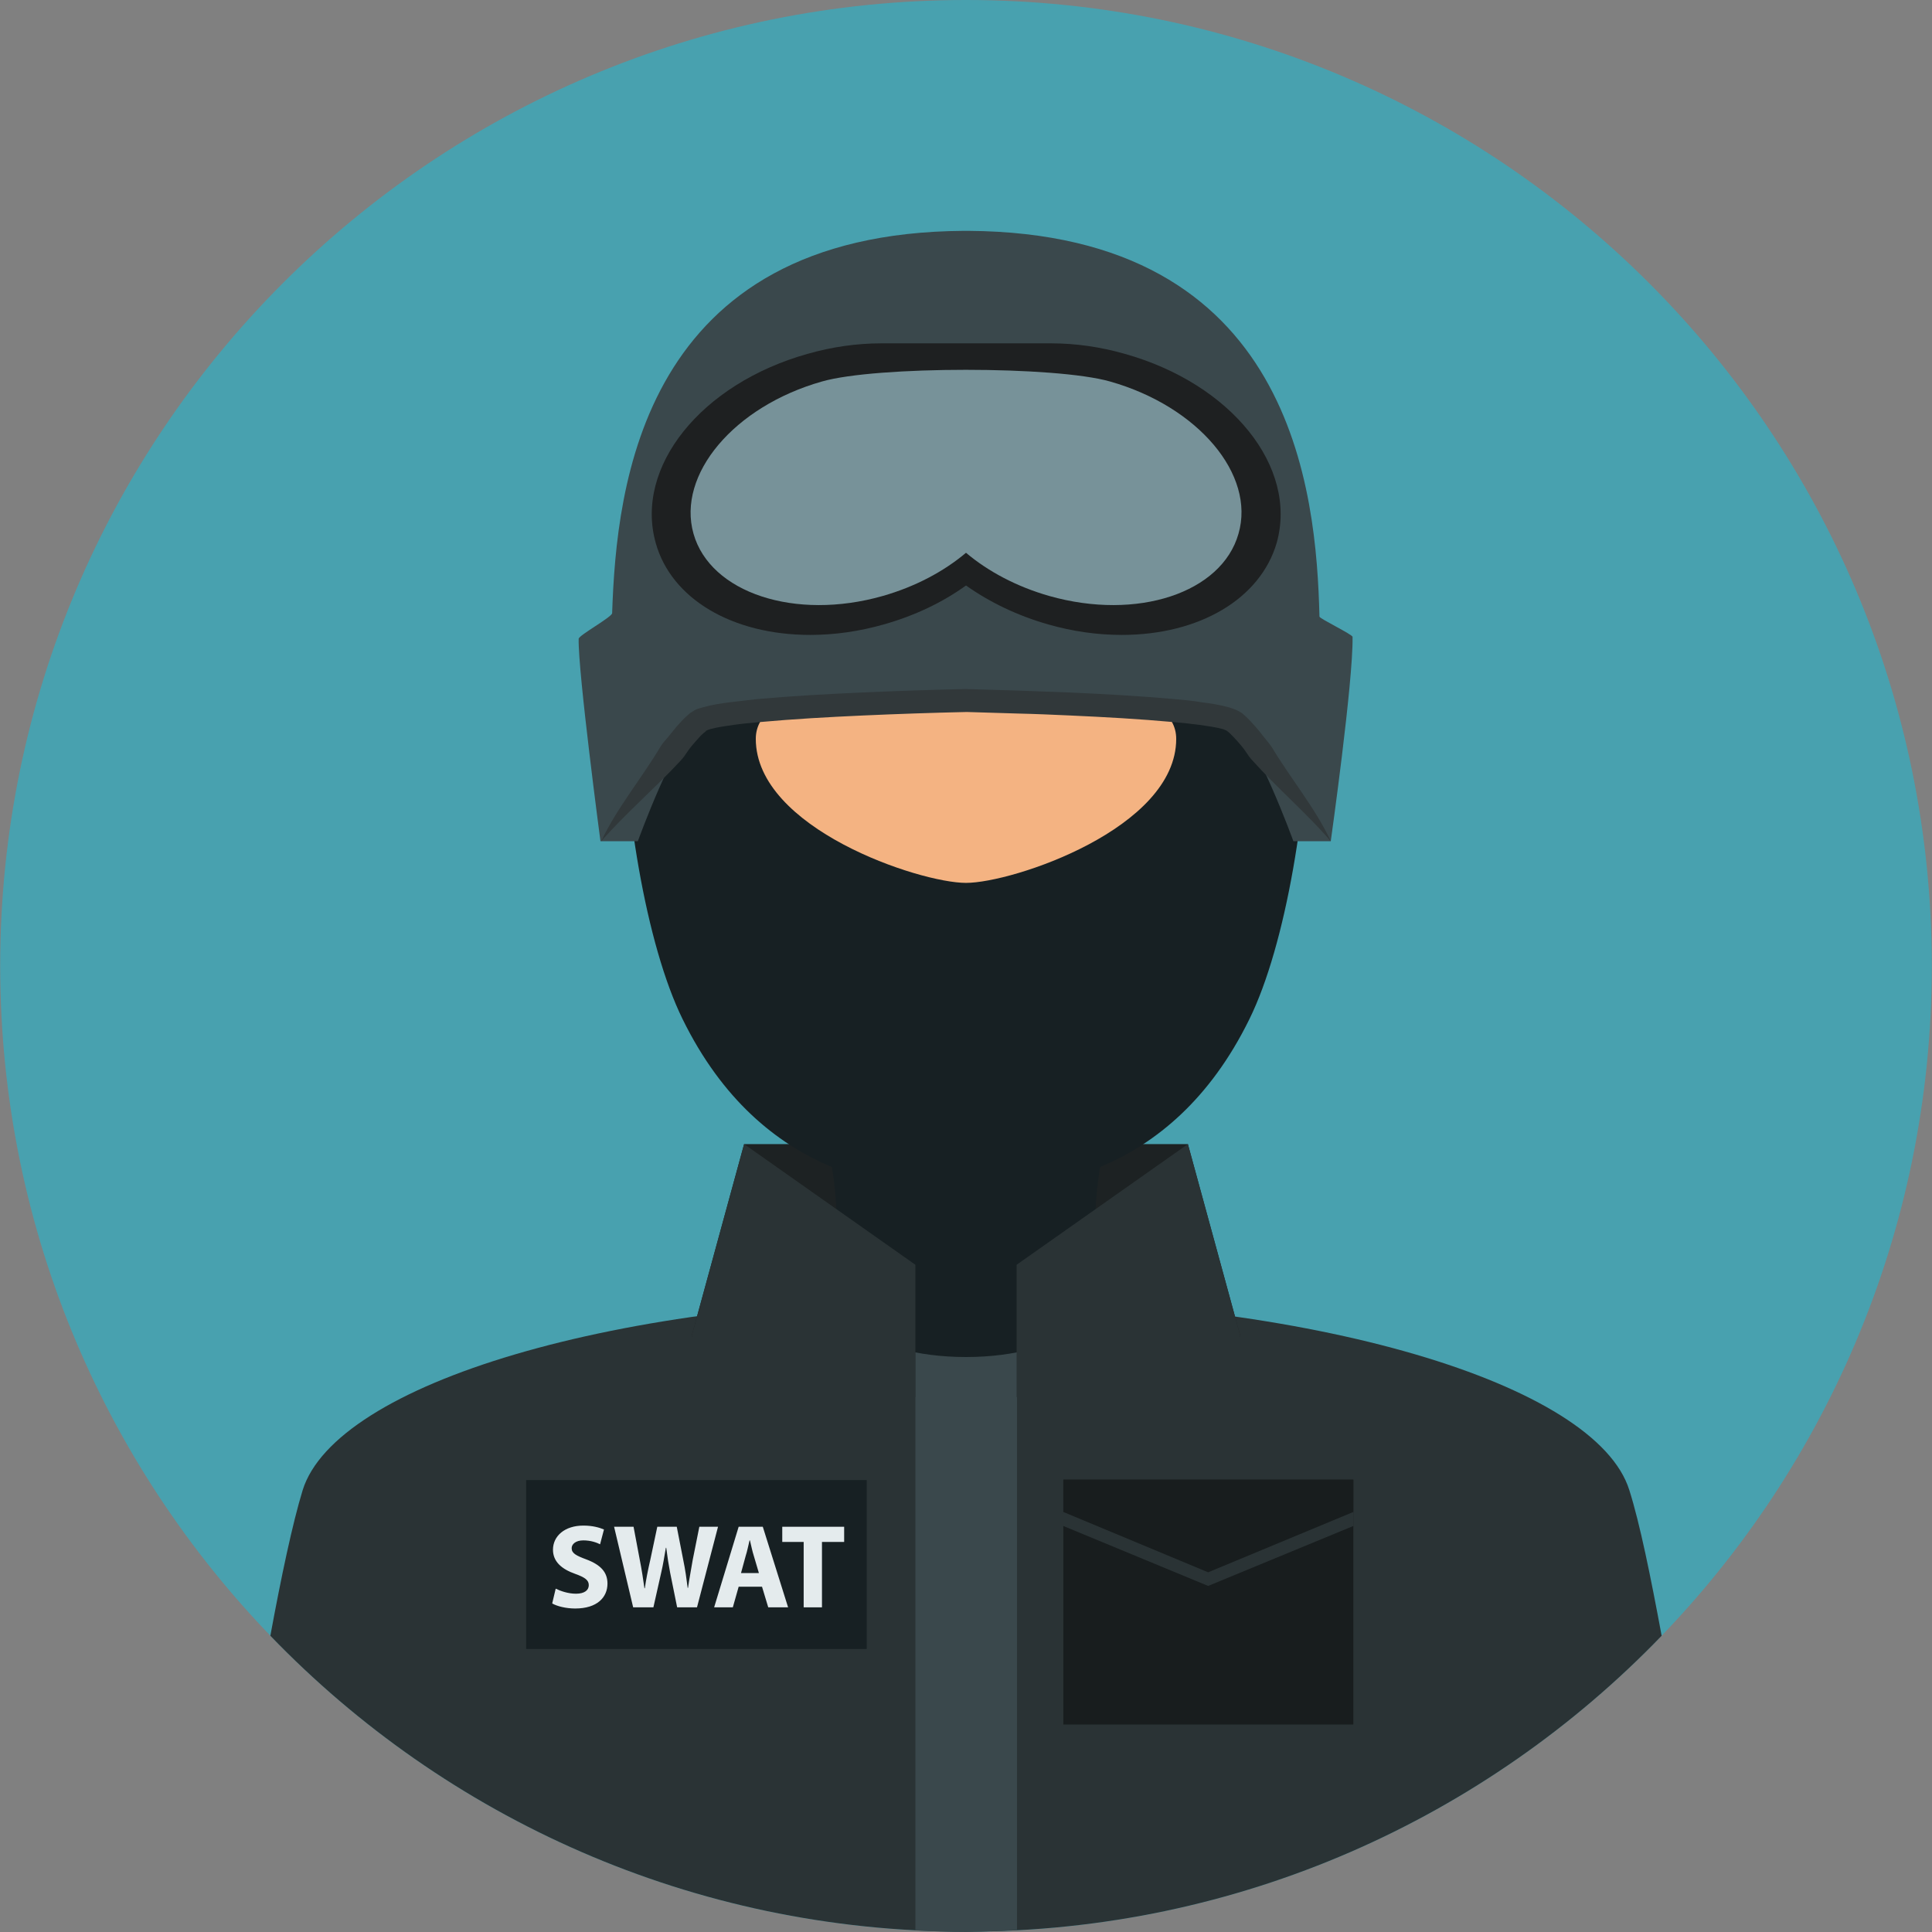 <?xml version="1.0" encoding="iso-8859-1"?>
<!-- Uploaded to: SVG Repo, www.svgrepo.com, Generator: SVG Repo Mixer Tools -->
<svg version="1.1" id="Layer_1" xmlns="http://www.w3.org/2000/svg" xmlns:xlink="http://www.w3.org/1999/xlink" 
	 viewBox="0 0 496.3 496.3" xml:space="preserve">
<rect x="0" y="0" width="496.3" height="496.3" fill="#808080" stroke="none"/>
<path style="fill:#48A1AF;" d="M496.25,248.1c0-137-111.1-248.1-248.1-248.1S0.05,111.1,0.05,248.1s111.1,248.1,248.1,248.1
	S496.25,385.1,496.25,248.1z"/>
<path style="fill:#2A3335;" d="M248.15,496.2c70.2,0,133.6-29.2,178.7-76c-2.8-15.1-5.6-28.9-8.3-37.4
	c-8.5-27.3-81.2-49.3-170.8-49.3s-161.5,22-170,49.3c-2.6,8.5-5.5,22.2-8.3,37.4C114.55,467,177.95,496.2,248.15,496.2z"/>
<polygon style="fill:#1D2223;" points="318.65,343.3 177.65,343.3 191.15,293.9 305.15,293.9 "/>
<path style="fill:#3A484C;" d="M261.25,495.8v-171c-4.4-0.1-8.9-0.2-13.4-0.2c-4.3,0-8.6,0.1-12.7,0.2v171.1
	c4.3,0.2,8.7,0.4,13.1,0.4C252.55,496.2,256.95,496,261.25,495.8z"/>
<rect x="135.15" y="380.2" style="fill:#172023;" width="87.5" height="43.4"/>
<g>
	<path style="fill:#E4EBED;" d="M142.75,408.1c1.2,0.6,3.2,1.3,5.2,1.3c2.2,0,3.3-0.9,3.3-2.2c0-1.3-1-2-3.5-2.9
		c-3.4-1.2-5.7-3.1-5.7-6.2c0-3.5,3-6.2,7.8-6.2c2.4,0,4.1,0.5,5.3,1l-1,3.8c-0.8-0.4-2.3-1-4.3-1s-3,1-3,2c0,1.3,1.1,1.9,3.8,2.9
		c3.7,1.4,5.4,3.3,5.4,6.2c0,3.5-2.6,6.4-8.3,6.4c-2.4,0-4.7-0.6-5.9-1.3L142.75,408.1z"/>
	<path style="fill:#E4EBED;" d="M162.65,412.9l-4.9-20.7h5l1.6,8.5c0.5,2.5,0.9,5.2,1.2,7.3h0.1c0.3-2.2,0.8-4.7,1.4-7.3l1.8-8.5h5
		l1.7,8.7c0.5,2.4,0.8,4.6,1.1,7h0.1c0.3-2.3,0.8-4.7,1.2-7.2l1.7-8.5h4.8l-5.4,20.7h-5.1l-1.8-8.9c-0.4-2.1-0.7-4-1-6.4h-0.1
		c-0.4,2.3-0.7,4.3-1.2,6.4l-2,8.9H162.65z"/>
	<path style="fill:#E4EBED;" d="M189.75,407.6l-1.5,5.3h-4.8l6.3-20.7h6.2l6.5,20.7h-5.1l-1.6-5.3H189.75z M194.95,404.1l-1.3-4.4
		c-0.4-1.2-0.7-2.8-1-4h-0.1c-0.3,1.2-0.6,2.8-1,4l-1.2,4.4H194.95z"/>
	<path style="fill:#E4EBED;" d="M206.55,396.1h-5.6v-3.9h15.9v3.9h-5.7v16.8h-4.7v-16.8H206.55z"/>
</g>
<g>
	<path style="fill:#172023;" d="M287.05,282.1h-77.8c12.1,36.6,1,53.3,1,53.3s11.9,13.2,37.9,13.2c26,0,37.9-13.2,37.9-13.2
		S274.95,318.7,287.05,282.1z"/>
	<path style="fill:#172023;" d="M336.45,175.2c0-92.4-39.5-113.6-88.3-113.6c-48.7,0-88.3,21.2-88.3,113.6
		c0,31.3,6.2,67.7,15.5,86.6c20.4,41.6,55.7,44.2,72.8,44.2c17.1,0,52.4-2.6,72.8-44.2C330.25,242.9,336.45,206.5,336.45,175.2z"/>
</g>
<path style="fill:#F4B382;" d="M302.15,189.8c0,23-42,37-54,37c-12,0-54-14-54-37c0-12.7,24.2-16,54-16
	C277.95,173.8,302.15,177.1,302.15,189.8z"/>
<path style="fill:#3A484C;" d="M248.65,59.3L248.65,59.3c-0.2,0-0.3,0-0.5,0c-0.2,0-0.3,0-0.5,0l0,0c-82.8,0.5-89.3,65.6-90.4,98.2
	c0,1-8.6,5.7-8.6,6.6c-0.2,8.4,5.6,52,5.6,52h9.6c0,0,9.7-26.8,15.7-30.8c5.7-3.8,62.9-5.2,68.5-5.3c5.7,0.1,62.8,1.5,68.5,5.3
	c6,4,15.7,30.8,15.7,30.8h9.6c0,0,5.8-41.1,5.6-52.5c0-0.6-8.5-4.7-8.5-5.2C338.15,126.3,332.25,59.8,248.65,59.3z"/>
<path style="fill:#31383A;" d="M154.45,216.1c3.8-8.2,10.4-16.2,15.1-24.1c0.6-1,1.3-1.8,2.1-2.7c0.7-0.9,1.5-1.8,2.2-2.7
	c0.8-0.9,1.6-1.8,2.6-2.7c0.2-0.2,0.5-0.4,0.8-0.7c0.1-0.1,0.3-0.2,0.5-0.3l0.1-0.1l0.2-0.1l0.3-0.2c0.5-0.3,0.8-0.4,1.2-0.5
	s0.7-0.2,1-0.3c2.5-0.7,4.7-1,7-1.3s4.5-0.5,6.8-0.8c9-0.8,17.9-1.3,26.9-1.7c8.9-0.4,17.9-0.7,26.8-0.9l6.8,0.2l6.7,0.2
	c4.5,0.2,8.9,0.3,13.4,0.5c9,0.4,17.9,0.9,26.9,1.7c2.2,0.2,4.5,0.4,6.8,0.8c2.3,0.3,4.5,0.6,7,1.3c0.6,0.2,1.3,0.4,2.2,0.8
	c0.1,0.1,0.2,0.1,0.4,0.2l0.3,0.2l0.2,0.1l0.3,0.2c0.3,0.3,0.6,0.5,0.8,0.7c1,0.9,1.8,1.8,2.6,2.7c0.8,0.9,1.5,1.8,2.2,2.7
	s1.5,1.8,2.1,2.7c4.7,7.9,11.3,15.8,15.1,24.1c-5.9-6.9-14-13.9-19.9-20.5c-0.8-0.8-1.4-1.7-2-2.6c-0.6-0.9-1.3-1.7-2-2.5
	s-1.4-1.5-2.1-2.2c-0.8-0.7-0.7-0.6-1.7-1c-1.8-0.5-4-0.8-6.1-1.1c-2.2-0.3-4.3-0.5-6.5-0.7c-8.8-0.8-17.7-1.3-26.6-1.7
	c-4.4-0.2-8.9-0.4-13.4-0.5l-13.2-0.4c-8.9,0.2-17.8,0.5-26.7,0.9s-17.8,0.9-26.6,1.7c-2.2,0.2-4.4,0.4-6.5,0.7s-4.3,0.6-6.1,1.1
	c-0.2,0.1-0.4,0.1-0.6,0.2c-0.2,0.1-0.4,0.2-0.3,0.1l0,0l-0.1,0.1c0,0-0.1,0.1,0,0l0,0l0,0c-0.1,0-0.1,0.1-0.2,0.2
	c-0.1,0.1-0.3,0.3-0.5,0.4c-0.7,0.6-1.4,1.4-2.1,2.2c-0.7,0.8-1.4,1.6-2,2.5s-1.2,1.8-2,2.6C168.55,202.2,160.45,209.2,154.45,216.1
	z"/>
<path style="fill:#1E2021;" d="M288.15,163.1L288.15,163.1c-6.3,0-12.6-0.9-18.9-2.7c-7.7-2.2-14.9-5.6-21.1-10
	c-6.1,4.4-13.3,7.8-21.1,10c-6.3,1.8-12.7,2.7-18.9,2.7c-20.1,0-35.7-9.3-39.7-23.6c-5.5-19.5,11.6-40.9,39-48.6
	c6.3-1.8,12.7-2.7,18.9-2.7c8,0,35.7,0,43.7,0c6.2,0,12.6,0.9,18.9,2.7c27.4,7.7,44.5,29.1,39,48.6
	C323.75,153.8,308.15,163.1,288.15,163.1z"/>
<path style="fill:#779299;" d="M285.15,98c-14-4-60.1-4-74,0c-22.6,6.4-37.3,23.9-33,39.1s26.1,22.4,48.6,16
	c8.4-2.4,15.7-6.3,21.4-11.1c5.7,4.8,13,8.7,21.4,11.1c22.6,6.4,44.3-0.8,48.6-16C322.55,121.9,307.75,104.4,285.15,98z"/>
<g>
	<path style="fill:#FFFFFF;" d="M311.55,337.4L311.55,337.4L311.55,337.4L311.55,337.4z"/>
	<path style="fill:#FFFFFF;" d="M298.55,335.9L298.55,335.9L298.55,335.9z"/>
</g>
<g>
	<polygon style="fill:#2A3335;" points="235.15,358.9 177.65,343.3 191.15,293.9 235.15,324.9 	"/>
	<polygon style="fill:#2A3335;" points="261.15,358.9 318.65,343.3 305.15,293.9 261.15,324.9 	"/>
</g>
<rect x="273.15" y="380.1" style="fill:#181D1E;" width="74.5" height="62.9"/>
<polygon style="fill:#2A3335;" points="347.65,392 310.35,407.4 273.15,392 273.15,385.2 347.65,385.2 "/>
<polygon style="fill:#181D1E;" points="347.65,388.4 310.35,403.9 273.15,388.4 273.15,380.1 347.65,380.1 "/>
</svg>